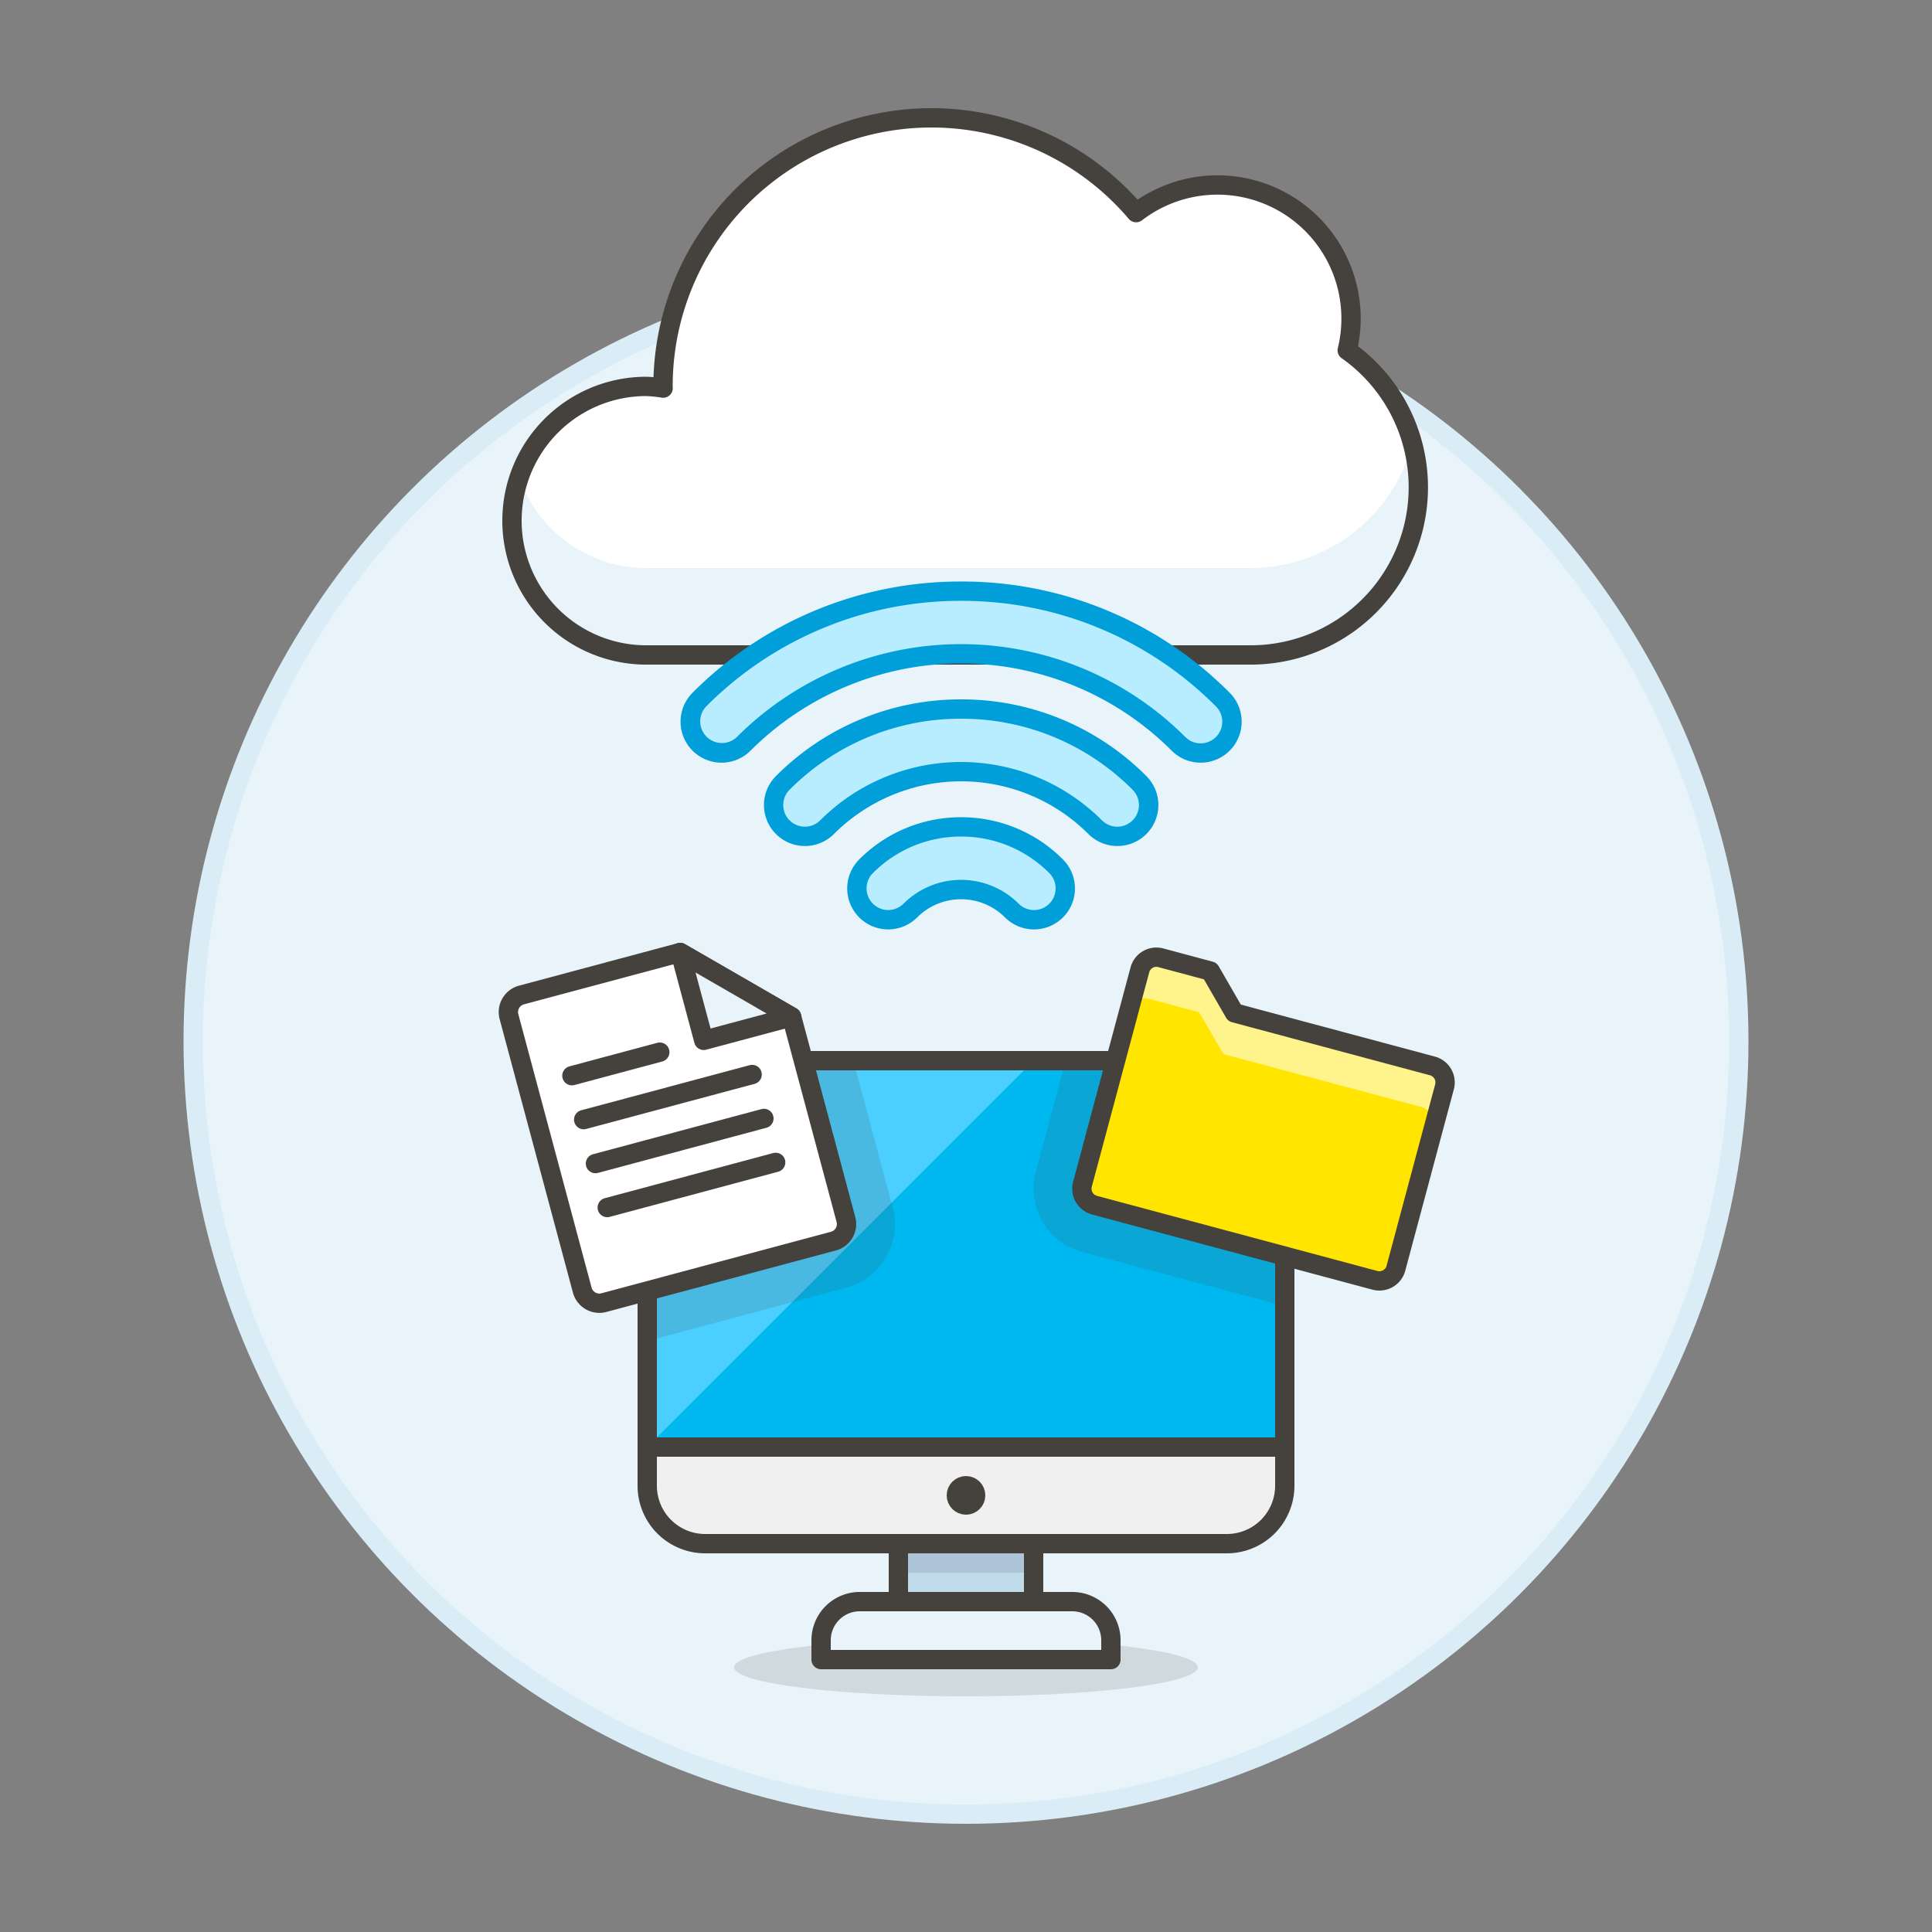 <svg xmlns="http://www.w3.org/2000/svg" viewBox="0 0 100 100"><rect x="0" y="0" width="100" height="100" fill="#808080" stroke="none"/><g class="nc-icon-wrapper"><defs/><circle class="a" cx="50" cy="53.9" r="40" fill="#e8f4fa" stroke="#daedf7" stroke-miterlimit="10"/><ellipse class="b" cx="50" cy="86.3" rx="12" ry="1.5" fill="#45413c" opacity="0.15"/><path class="c" d="M46.5 79.9h7v3h-7z" style="" fill="#c0dceb"/><path class="d" d="M46.5 79.9h7v1.5h-7z" style="" fill="#adc4d9"/><path class="e" d="M46.5 79.9h7v3h-7z" fill="none" stroke="#45413c" stroke-linecap="round" stroke-linejoin="round"/><path class="f" d="M66.5 74.9h-33v-17a3 3 0 0 1 3-3h27a3 3 0 0 1 3 3z" style="" fill="#00b8f0"/><path class="g" d="M55.5 82.9h-11a2 2 0 0 0-2 2v1h15v-1a2 2 0 0 0-2-2z" fill="#e8f4fa" stroke="#45413c" stroke-linecap="round" stroke-linejoin="round"/><path class="h" d="M63.5 79.9h-27a3 3 0 0 1-3-3v-2h33v2a3 3 0 0 1-3 3z" stroke="#45413c" stroke-linecap="round" stroke-linejoin="round" fill="#f0f0f0"/><path class="i" d="M33.5 74.9v-17a3 3 0 0 1 3-3h17z" style="" fill="#4acfff"/><path class="b" d="M63.5 54.9h-8.347l-1.541 5.751a3.386 3.386 0 0 0 2.393 4.149L66.5 67.607V57.9a3 3 0 0 0-3-3z" fill="#45413c" opacity="0.15"/><path class="b" d="M45.859 65.063a3.394 3.394 0 0 0 .341-2.592L44.171 54.9H36.5a3 3 0 0 0-3 3v11.511l10.284-2.756a3.4 3.4 0 0 0 2.075-1.592z" fill="#45413c" opacity="0.15"/><path class="e" d="M66.5 74.9h-33v-17a3 3 0 0 1 3-3h27a3 3 0 0 1 3 3z" fill="none" stroke="#45413c" stroke-linecap="round" stroke-linejoin="round"/><circle class="j" cx="50" cy="77.4" r=".5" stroke-miterlimit="10" fill="#45413c" stroke="#45413c"/><g><path class="k" d="M43.785 63.119a.915.915 0 0 1-.648 1.121l-11.878 3.183a.916.916 0 0 1-1.122-.648l-3.792-14.153a.915.915 0 0 1 .648-1.121l8.213-2.2 5.769 3.33z" stroke="#45413c" stroke-linecap="round" stroke-linejoin="round" fill="#fff"/><path class="g" d="M35.206 49.3l1.219 4.549 4.55-1.219-5.769-3.33z" fill="#e8f4fa" stroke="#45413c" stroke-linecap="round" stroke-linejoin="round"/><path class="e" d="M29.602 55.678l4.549-1.219" fill="none" stroke="#45413c" stroke-linecap="round" stroke-linejoin="round"/><path class="e" d="M30.211 57.952l8.719-2.336" fill="none" stroke="#45413c" stroke-linecap="round" stroke-linejoin="round"/><path class="e" d="M30.82 60.227l8.72-2.337" fill="none" stroke="#45413c" stroke-linecap="round" stroke-linejoin="round"/><path class="e" d="M31.43 62.502l8.719-2.337" fill="none" stroke="#45413c" stroke-linecap="round" stroke-linejoin="round"/></g><g><path class="l" d="M72.252 65.645a.884.884 0 0 1-1.082.625l-14.518-3.89a.885.885 0 0 1-.625-1.083L59 50.2a.884.884 0 0 1 1.083-.626l2.562.687 1.25 2.166 10.247 2.745a.884.884 0 0 1 .625 1.083z" style="" fill="#ffe500"/><path class="m" d="M74.144 55.168L63.9 52.423l-1.25-2.166-2.562-.687A.884.884 0 0 0 59 50.2l-.572 2.135a.884.884 0 0 1 1.083-.626l2.561.687 1.251 2.165L73.572 57.3a.884.884 0 0 1 .625 1.083l.572-2.135a.884.884 0 0 0-.625-1.08z" style="" fill="#fff48c"/><path class="e" d="M72.252 65.645a.884.884 0 0 1-1.082.625l-14.518-3.89a.885.885 0 0 1-.625-1.083L59 50.2a.884.884 0 0 1 1.083-.626l2.562.687 1.25 2.166 10.247 2.745a.884.884 0 0 1 .625 1.083z" fill="none" stroke="#45413c" stroke-linecap="round" stroke-linejoin="round"/></g><g><path class="n" d="M69.732 18.132a6.913 6.913 0 0 0-10.926-7.126A13.893 13.893 0 0 0 34.318 20c0 .03.005.058.005.088A6.793 6.793 0 0 0 33.45 20a6.95 6.95 0 0 0 0 13.9h31.275a8.675 8.675 0 0 0 5.007-15.768z" style="" fill="#fff"/><path class="o" d="M64.725 29.4H33.45a6.949 6.949 0 0 1-6.571-4.7 6.938 6.938 0 0 0 6.571 9.2h31.275a8.664 8.664 0 0 0 8.383-10.939 8.684 8.684 0 0 1-8.383 6.439z" style="" fill="#e8f4fa"/><path class="e" d="M69.732 18.132a6.913 6.913 0 0 0-10.926-7.126A13.893 13.893 0 0 0 34.318 20c0 .03.005.058.005.088A6.793 6.793 0 0 0 33.45 20a6.95 6.95 0 0 0 0 13.9h31.275a8.675 8.675 0 0 0 5.007-15.768z" fill="none" stroke="#45413c" stroke-linecap="round" stroke-linejoin="round"/></g><g><path class="p" d="M62.144 38.976A1.61 1.61 0 0 1 61 38.5a15.916 15.916 0 0 0-22.5 0 1.62 1.62 0 1 1-2.3-2.291 19.156 19.156 0 0 1 27.087 0 1.624 1.624 0 0 1 0 2.292 1.606 1.606 0 0 1-1.143.475z" style="" fill="#b8ecff"/><path class="q" d="M49.747 31.1a18.53 18.53 0 0 1 13.189 5.463 1.12 1.12 0 0 1-1.584 1.584 16.415 16.415 0 0 0-23.212 0 1.121 1.121 0 0 1-1.584-1.586A18.539 18.539 0 0 1 49.747 31.1m0-1a19.533 19.533 0 0 0-13.9 5.755 2.12 2.12 0 0 0 3 3 15.416 15.416 0 0 1 21.8 0 2.12 2.12 0 1 0 3-3 19.523 19.523 0 0 0-13.9-5.756z" style="" fill="#009fd9"/><path class="p" d="M57.831 43.287a1.606 1.606 0 0 1-1.146-.475 9.814 9.814 0 0 0-13.878 0 1.62 1.62 0 1 1-2.291-2.291 13.055 13.055 0 0 1 18.461 0 1.621 1.621 0 0 1-1.146 2.766z" style="" fill="#b8ecff"/><path class="q" d="M49.747 37.2a12.474 12.474 0 0 1 8.876 3.677 1.12 1.12 0 0 1-1.585 1.584 10.315 10.315 0 0 0-14.585 0 1.12 1.12 0 1 1-1.584-1.585 12.485 12.485 0 0 1 8.878-3.676m0-1a13.472 13.472 0 0 0-9.584 3.969 2.12 2.12 0 1 0 3 3 9.316 9.316 0 0 1 13.173 0 2.12 2.12 0 1 0 3-3 13.468 13.468 0 0 0-9.589-3.969z" style="" fill="#009fd9"/><g><path class="p" d="M45.975 47.6a1.62 1.62 0 0 1-1.147-2.765 6.952 6.952 0 0 1 9.837 0 1.62 1.62 0 1 1-2.292 2.29 3.712 3.712 0 0 0-5.253 0 1.61 1.61 0 0 1-1.145.475z" style="" fill="#b8ecff"/><path class="q" d="M49.747 43.3a6.41 6.41 0 0 1 4.565 1.892 1.12 1.12 0 1 1-1.586 1.583 4.215 4.215 0 0 0-5.96 0 1.12 1.12 0 0 1-1.585-1.583 6.411 6.411 0 0 1 4.566-1.892m0-1a7.4 7.4 0 0 0-5.274 2.185 2.121 2.121 0 0 0 3 3 3.215 3.215 0 0 1 4.545 0 2.12 2.12 0 0 0 3-3 7.4 7.4 0 0 0-5.271-2.185z" style="" fill="#009fd9"/></g></g></g></svg>